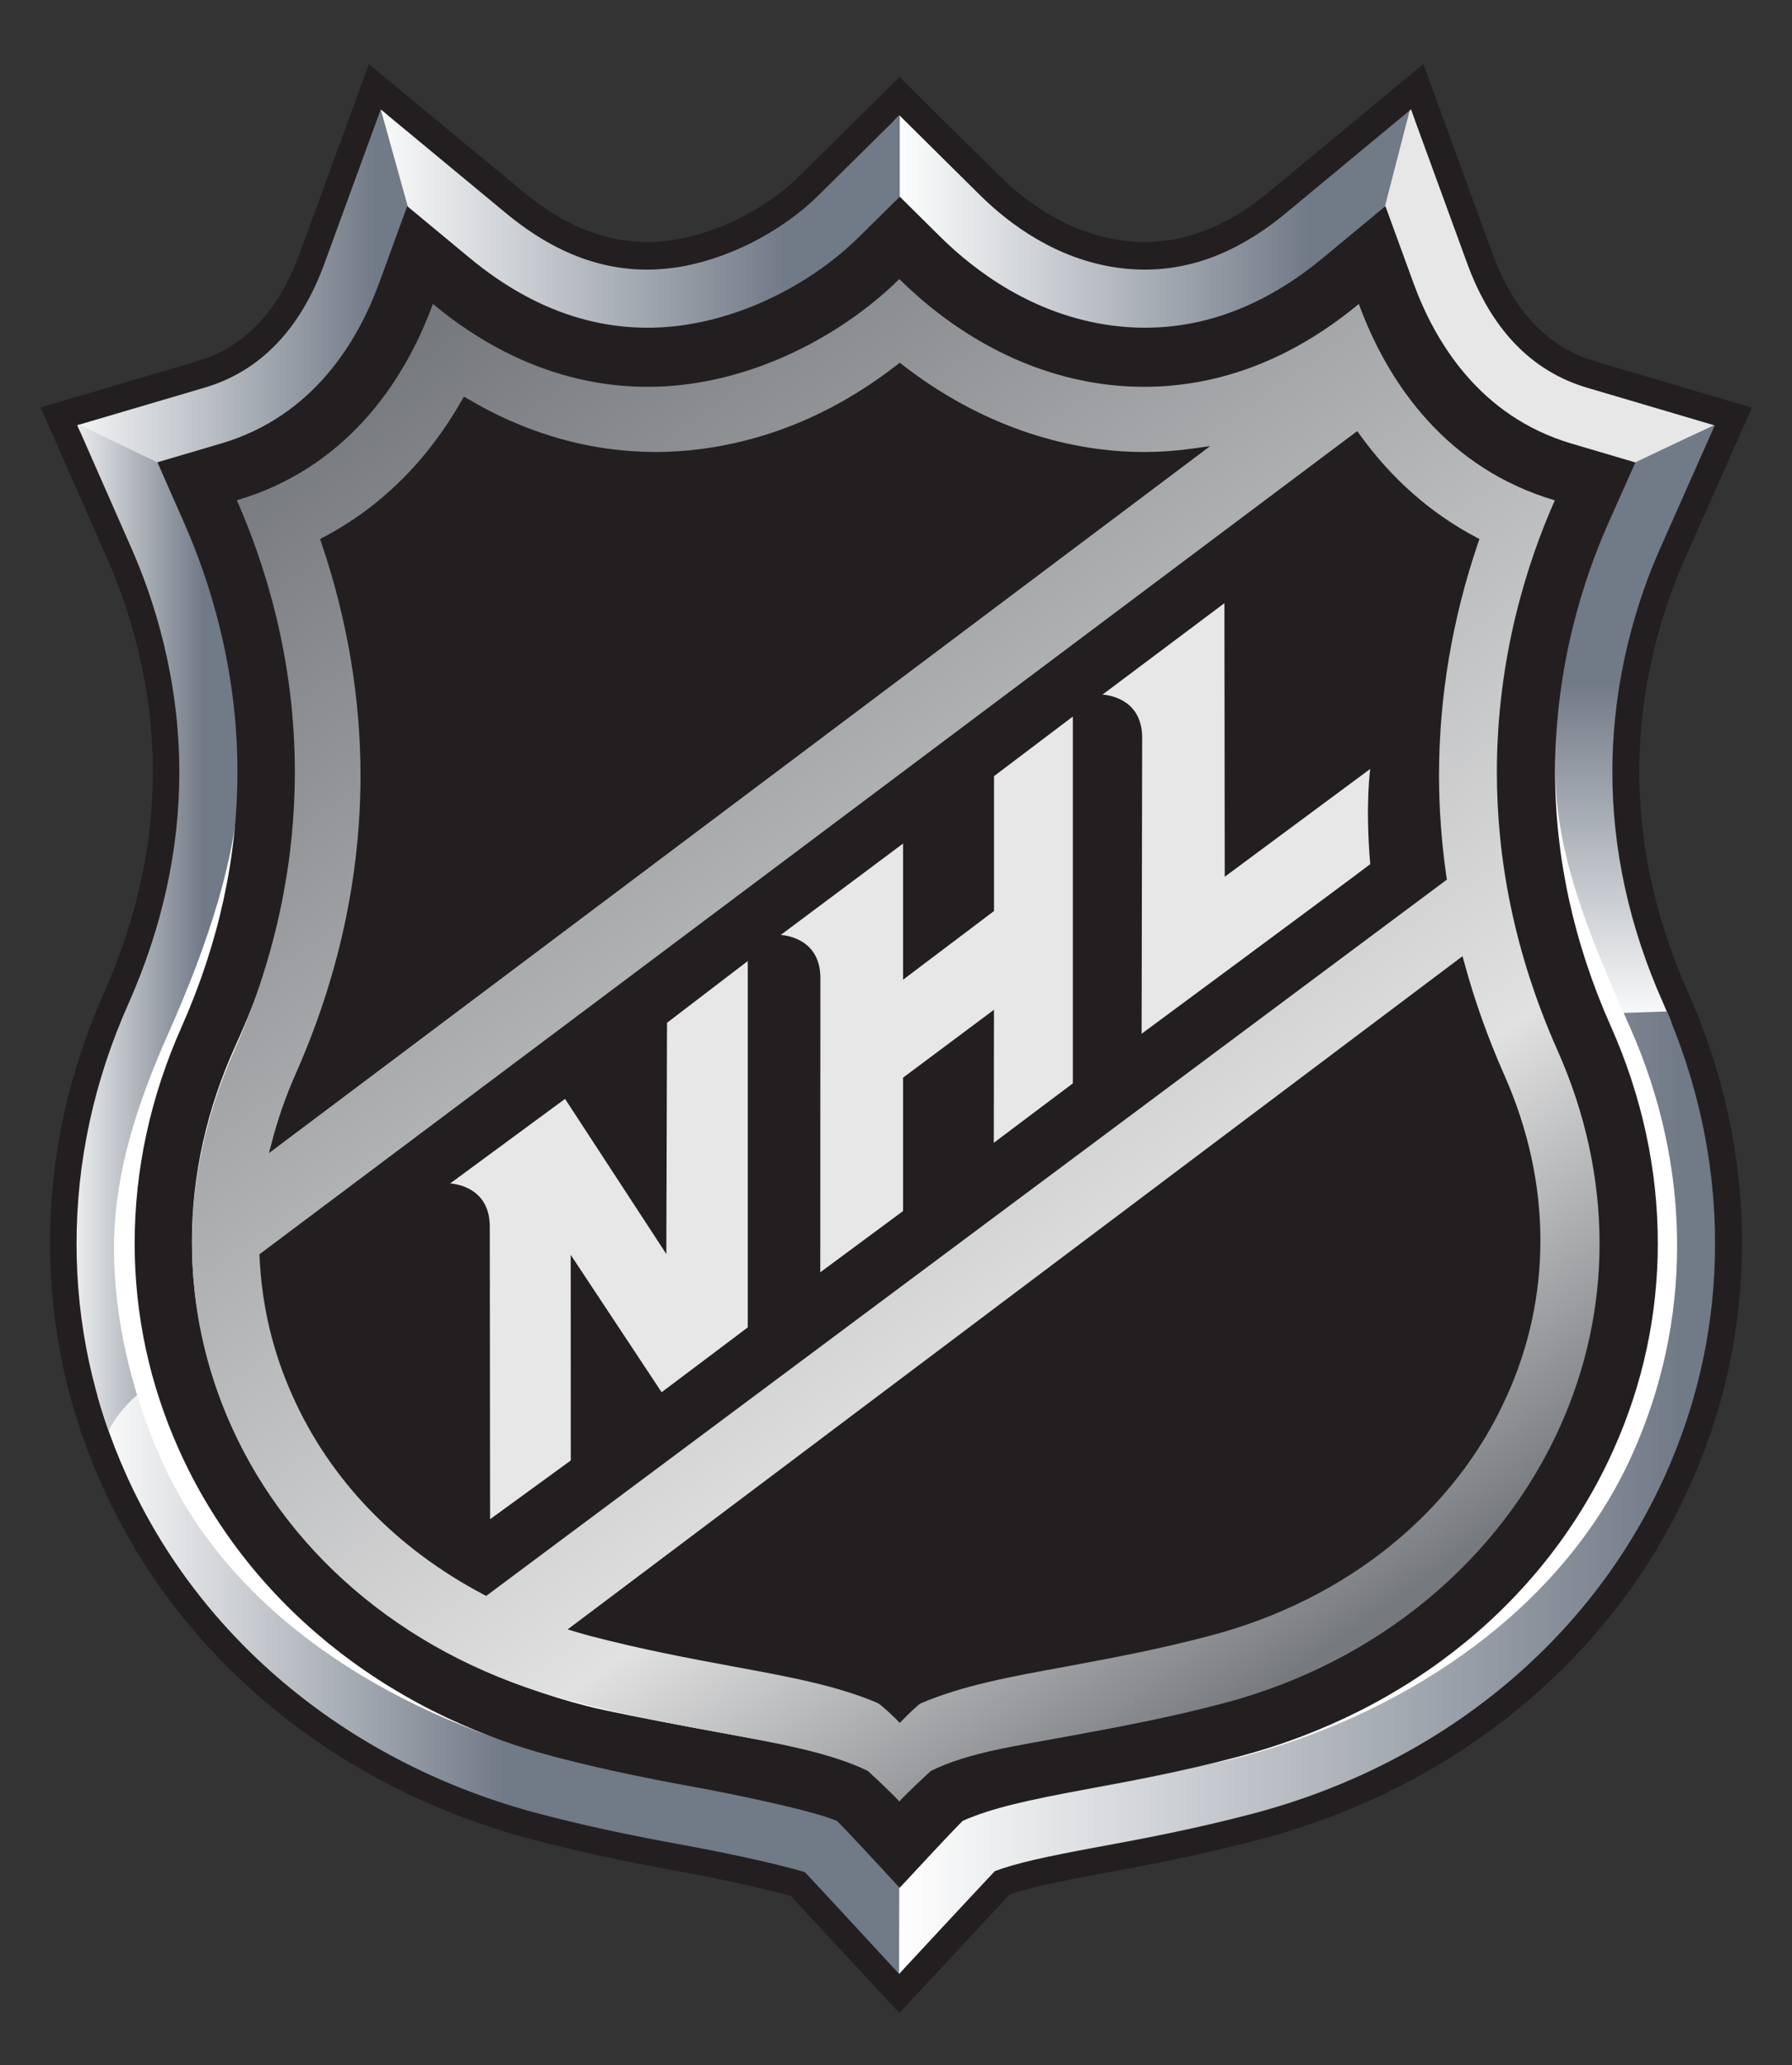<?xml version="1.0" encoding="UTF-8" standalone="no"?>
<!-- Created with Inkscape (http://www.inkscape.org/) -->
<svg
   xmlns:svg="http://www.w3.org/2000/svg"
   xmlns="http://www.w3.org/2000/svg"
   xmlns:xlink="http://www.w3.org/1999/xlink"
   version="1.0"
   width="432.065"
   height="497.779"
   id="svg3408">
  <rect width="100%" height="100%" fill="#333333" stroke="none"/>
  <defs
     id="defs3410">
    <linearGradient
       x1="0"
       y1="0"
       x2="1"
       y2="0"
       id="linearGradient497"
       gradientUnits="userSpaceOnUse"
       gradientTransform="matrix(50.401,0,0,-50.401,239.728,205.102)"
       spreadMethod="pad">
      <stop
         id="stop499"
         style="stop-color:#ffffff;stop-opacity:1"
         offset="0" />
      <stop
         id="stop501"
         style="stop-color:#717a87;stop-opacity:1"
         offset="0.933" />
      <stop
         id="stop503"
         style="stop-color:#717a87;stop-opacity:1"
         offset="0.933" />
      <stop
         id="stop505"
         style="stop-color:#717a87;stop-opacity:1"
         offset="1" />
    </linearGradient>
    <linearGradient
       x1="0"
       y1="0"
       x2="1"
       y2="0"
       id="linearGradient3369"
       xlink:href="#linearGradient497"
       gradientUnits="userSpaceOnUse"
       gradientTransform="matrix(50.401,0,0,-50.401,239.728,205.102)"
       spreadMethod="pad" />
    <linearGradient
       x1="0"
       y1="0"
       x2="1"
       y2="0"
       id="linearGradient473"
       gradientUnits="userSpaceOnUse"
       gradientTransform="matrix(16.553,0,0,-16.553,188.802,240.551)"
       spreadMethod="pad">
      <stop
         id="stop475"
         style="stop-color:#ffffff;stop-opacity:1"
         offset="0" />
      <stop
         id="stop477"
         style="stop-color:#717a87;stop-opacity:1"
         offset="0.539" />
      <stop
         id="stop479"
         style="stop-color:#717a87;stop-opacity:1"
         offset="0.539" />
      <stop
         id="stop481"
         style="stop-color:#717a87;stop-opacity:1"
         offset="1" />
    </linearGradient>
    <linearGradient
       x1="0"
       y1="0"
       x2="1"
       y2="0"
       id="linearGradient3367"
       xlink:href="#linearGradient473"
       gradientUnits="userSpaceOnUse"
       gradientTransform="matrix(16.553,0,0,-16.553,188.802,240.551)"
       spreadMethod="pad" />
    <linearGradient
       x1="0"
       y1="0"
       x2="1"
       y2="0"
       id="linearGradient449"
       gradientUnits="userSpaceOnUse"
       gradientTransform="matrix(0,37.146,37.146,0,284.541,234.248)"
       spreadMethod="pad">
      <stop
         id="stop451"
         style="stop-color:#ffffff;stop-opacity:1"
         offset="0" />
      <stop
         id="stop453"
         style="stop-color:#717a87;stop-opacity:1"
         offset="0.562" />
      <stop
         id="stop455"
         style="stop-color:#717a87;stop-opacity:1"
         offset="0.562" />
      <stop
         id="stop457"
         style="stop-color:#717a87;stop-opacity:1"
         offset="1" />
    </linearGradient>
    <linearGradient
       x1="0"
       y1="0"
       x2="1"
       y2="0"
       id="linearGradient3365"
       xlink:href="#linearGradient449"
       gradientUnits="userSpaceOnUse"
       gradientTransform="matrix(0,37.146,37.146,0,284.541,234.248)"
       spreadMethod="pad" />
    <linearGradient
       x1="0"
       y1="0"
       x2="1"
       y2="0"
       id="linearGradient425"
       gradientUnits="userSpaceOnUse"
       gradientTransform="matrix(32.231,0,0,-32.231,207.538,284.223)"
       spreadMethod="pad">
      <stop
         id="stop427"
         style="stop-color:#ffffff;stop-opacity:1"
         offset="0" />
      <stop
         id="stop429"
         style="stop-color:#717a87;stop-opacity:1"
         offset="0.787" />
      <stop
         id="stop431"
         style="stop-color:#717a87;stop-opacity:1"
         offset="0.787" />
      <stop
         id="stop433"
         style="stop-color:#717a87;stop-opacity:1"
         offset="1" />
    </linearGradient>
    <linearGradient
       x1="0"
       y1="0"
       x2="1"
       y2="0"
       id="linearGradient3363"
       xlink:href="#linearGradient425"
       gradientUnits="userSpaceOnUse"
       gradientTransform="matrix(32.231,0,0,-32.231,207.538,284.223)"
       spreadMethod="pad" />
    <linearGradient
       x1="0"
       y1="0"
       x2="1"
       y2="0"
       id="linearGradient401"
       gradientUnits="userSpaceOnUse"
       gradientTransform="matrix(22.694,0,0,-22.694,188.581,279.447)"
       spreadMethod="pad">
      <stop
         id="stop403"
         style="stop-color:#ffffff;stop-opacity:1"
         offset="0" />
      <stop
         id="stop405"
         style="stop-color:#717a87;stop-opacity:1"
         offset="0.865" />
      <stop
         id="stop407"
         style="stop-color:#717a87;stop-opacity:1"
         offset="0.865" />
      <stop
         id="stop409"
         style="stop-color:#717a87;stop-opacity:1"
         offset="1" />
    </linearGradient>
    <linearGradient
       x1="0"
       y1="0"
       x2="1"
       y2="0"
       id="linearGradient3361"
       xlink:href="#linearGradient401"
       gradientUnits="userSpaceOnUse"
       gradientTransform="matrix(22.694,0,0,-22.694,188.581,279.447)"
       spreadMethod="pad" />
    <linearGradient
       x1="0"
       y1="0"
       x2="1"
       y2="0"
       id="linearGradient375"
       gradientUnits="userSpaceOnUse"
       gradientTransform="matrix(31.939,0,0,-31.939,239.405,282.211)"
       spreadMethod="pad">
      <stop
         id="stop377"
         style="stop-color:#ffffff;stop-opacity:1"
         offset="0" />
      <stop
         id="stop379"
         style="stop-color:#717a87;stop-opacity:1"
         offset="0.787" />
      <stop
         id="stop381"
         style="stop-color:#717a87;stop-opacity:1"
         offset="0.787" />
      <stop
         id="stop383"
         style="stop-color:#717a87;stop-opacity:1"
         offset="1" />
    </linearGradient>
    <linearGradient
       x1="0"
       y1="0"
       x2="1"
       y2="0"
       id="linearGradient3359"
       xlink:href="#linearGradient375"
       gradientUnits="userSpaceOnUse"
       gradientTransform="matrix(31.939,0,0,-31.939,239.405,282.211)"
       spreadMethod="pad" />
    <linearGradient
       x1="0"
       y1="0"
       x2="1"
       y2="0"
       id="linearGradient351"
       gradientUnits="userSpaceOnUse"
       gradientTransform="matrix(49.277,0,0,-49.277,190.709,195.097)"
       spreadMethod="pad">
      <stop
         id="stop353"
         style="stop-color:#ffffff;stop-opacity:1"
         offset="0" />
      <stop
         id="stop355"
         style="stop-color:#717a87;stop-opacity:1"
         offset="0.511" />
      <stop
         id="stop357"
         style="stop-color:#717a87;stop-opacity:1"
         offset="0.511" />
      <stop
         id="stop359"
         style="stop-color:#717a87;stop-opacity:1"
         offset="1" />
    </linearGradient>
    <linearGradient
       x1="0"
       y1="0"
       x2="1"
       y2="0"
       id="linearGradient3357"
       xlink:href="#linearGradient351"
       gradientUnits="userSpaceOnUse"
       gradientTransform="matrix(49.277,0,0,-49.277,190.709,195.097)"
       spreadMethod="pad" />
    <clipPath
       id="clipPath335">
      <path
         d="M 266.843,286.581 L 263.071,283.453 C 259.816,280.761 256.517,279.682 252.981,280.149 C 249.222,280.649 246.354,282.813 244.61,284.539 L 239.748,289.352 L 234.884,284.541 C 232.563,282.244 229.193,280.562 226.095,280.149 C 222.557,279.682 219.256,280.761 216.005,283.453 L 208.455,289.705 L 205.067,280.432 C 203.607,276.434 201.172,273.91 197.83,272.924 L 190.146,270.658 L 193.412,263.241 C 194.731,260.249 196.304,255.472 196.304,249.728 C 196.304,245.059 195.275,240.378 193.252,235.809 C 191.16,231.126 190.101,226.24 190.101,221.285 C 190.101,216.458 191.108,211.768 193.101,207.345 C 197.585,197.345 206.66,189.891 218.004,186.905 C 221.676,185.939 224.8,185.365 227.555,184.86 C 230.183,184.36 232.825,183.754 234.049,183.379 C 234.751,182.639 239.732,177.241 239.732,177.241 C 239.732,177.241 244.825,182.728 245.509,183.442 C 246.838,183.938 248.615,184.317 251.539,184.862 C 254.298,185.371 257.433,185.951 261.063,186.905 C 272.402,189.891 281.481,197.347 285.97,207.352 C 287.957,211.772 288.965,216.46 288.965,221.285 C 288.965,226.241 287.91,231.126 285.829,235.813 C 283.794,240.376 282.768,245.053 282.768,249.72 C 282.768,255.505 284.333,260.255 285.65,263.22 L 288.944,270.643 L 281.245,272.919 C 277.901,273.904 275.462,276.434 274.005,280.429 L 270.616,289.706 L 266.843,286.581 z"
         id="path337" />
    </clipPath>
    <linearGradient
       x1="0"
       y1="0"
       x2="1"
       y2="0"
       id="linearGradient527"
       gradientUnits="userSpaceOnUse"
       gradientTransform="matrix(-56.512,80.708,80.708,56.512,267.86,197.085)"
       spreadMethod="pad">
      <stop
         id="stop529"
         style="stop-color:#76797e;stop-opacity:1"
         offset="0" />
      <stop
         id="stop531"
         style="stop-color:#e1e1e1;stop-opacity:1"
         offset="0.253" />
      <stop
         id="stop533"
         style="stop-color:#76797e;stop-opacity:1"
         offset="1" />
    </linearGradient>
    <linearGradient
       x1="0"
       y1="0"
       x2="1"
       y2="0"
       id="linearGradient3351"
       xlink:href="#linearGradient527"
       gradientUnits="userSpaceOnUse"
       gradientTransform="matrix(-56.512,80.708,80.708,56.512,267.86,197.085)"
       spreadMethod="pad" />
  </defs>
  <g
     transform="translate(-279.682,-443.473)"
     id="layer1">
    <path
       d="M 615.893,464.661 L 585.716,489.651 C 574.154,499.214 562.572,503.075 550.291,501.436 C 537.023,499.678 526.776,491.909 520.506,485.702 L 496.583,462.032 L 472.656,485.686 C 464.316,493.935 452.259,499.966 441.177,501.436 C 428.892,503.075 417.302,499.214 405.76,489.651 C 405.744,489.647 368.625,458.906 368.625,458.906 L 351.956,504.514 C 346.873,518.441 338.556,527.193 327.258,530.526 L 289.472,541.676 L 305.538,578.148 C 310.557,589.538 316.536,607.686 316.536,629.49 C 316.536,647.218 312.615,665.026 304.894,682.435 C 296.166,701.989 291.742,722.431 291.742,743.161 C 291.742,763.391 295.974,783.049 304.311,801.593 C 323.034,843.347 360.852,874.432 408.062,886.869 C 422.989,890.797 435.597,893.111 446.708,895.149 C 455.592,896.84 465.071,898.978 470.331,900.44 C 472.433,902.71 496.511,928.691 496.511,928.691 L 501.211,923.656 C 501.211,923.656 521.189,902.199 523.135,900.097 C 527.967,898.462 534.597,897.055 544.86,895.141 C 556.014,893.071 568.651,890.749 583.378,886.869 C 630.584,874.432 668.402,843.343 687.149,801.537 C 695.474,783.029 699.698,763.379 699.698,743.161 C 699.698,722.427 695.294,701.989 686.594,682.431 C 678.857,665.042 674.932,647.234 674.932,629.522 C 674.932,607.562 680.891,589.518 685.886,578.252 L 702.084,541.736 L 664.214,530.554 C 652.904,527.209 644.591,518.445 639.516,504.534 C 639.516,504.514 622.858,458.89 622.858,458.89 L 615.893,464.661 z"
       id="path329"
       style="fill:#231f20;fill-opacity:1;fill-rule:nonzero;stroke:none" />
    <g
       transform="matrix(3.996,0,0,-3.996,-461.506,1627.512)"
       clip-path="url(#clipPath335)"
       id="g333">
      <g
         id="g339">
        <g
           id="g341">
          <g
             id="g347">
            <g
               id="g349">
              <path
                 d="M 190.709,210.85 L 192.329,213.857 L 199.769,213.657 L 203.933,204.874 L 216.448,196.164 L 230.053,191.813 L 239.921,188.458 L 239.986,176.336 L 233.88,182.188 L 214.653,186.904 L 201.955,193.798 L 194.334,202.505 L 190.709,210.85 z"
                 id="path361"
                 style="fill:url(#linearGradient3357);stroke:none" />
            </g>
          </g>
        </g>
      </g>
      <g
         id="g363">
        <g
           id="g365">
          <g
             id="g371">
            <g
               id="g373">
              <path
                 d="M 268.6,288.961 L 259.996,282.371 L 254.509,280.725 L 249.014,282.371 L 242.428,288.044 L 239.405,290.058 L 239.585,280.359 L 255.501,273.813 L 268.167,280.325 L 271.345,290.608 L 268.6,288.961 z"
                 id="path385"
                 style="fill:url(#linearGradient3359);stroke:none" />
            </g>
          </g>
        </g>
      </g>
      <path
         d="M 283.606,273.038 C 281.854,273.647 279.509,274.116 277.933,275.783 C 276.708,277.081 275.843,279.009 275.003,280.725 C 273.77,283.25 272.985,285.351 272.443,287.496 C 271.852,289.822 270.979,291.34 270.979,291.34 L 268.641,282.292 L 270.555,273.782 L 282.39,267.453 L 289.436,270.855 C 289.436,270.855 287.817,271.572 283.606,273.038"
         id="path387"
         style="fill:#e7e7e7;fill-opacity:1;fill-rule:nonzero;stroke:none" />
      <g
         id="g389">
        <g
           id="g391">
          <g
             id="g397">
            <g
               id="g399">
              <path
                 d="M 207.104,288.595 L 204.726,280.725 L 199.966,274.504 L 194.291,273.038 L 188.581,271.169 L 196.387,267.373 L 205.243,271.635 L 211.275,280.628 L 208.202,291.522 L 207.104,288.595 z"
                 id="path411"
                 style="fill:url(#linearGradient3361);stroke:none" />
            </g>
          </g>
        </g>
      </g>
      <g
         id="g413">
        <g
           id="g415">
          <g
             id="g421">
            <g
               id="g423">
              <path
                 d="M 237.303,288.229 L 231.262,282.921 L 224.673,280.725 L 216.621,284.201 L 210.765,289.145 L 207.538,293.014 L 210.411,282.686 L 218.886,275.432 L 236.083,277.697 L 239.77,280.313 L 239.77,290.608 L 237.303,288.229 z"
                 id="path435"
                 style="fill:url(#linearGradient3363);stroke:none" />
            </g>
          </g>
        </g>
      </g>
      <g
         id="g437">
        <g
           id="g439">
          <g
             id="g445">
            <g
               id="g447">
              <path
                 d="M 280.987,266.908 C 280.987,266.908 275.919,254.553 280.312,236.433 C 280.623,232.607 287.448,234.968 287.448,234.968 C 287.448,234.968 277.564,249.611 290.563,271.39 C 290.667,271.544 280.987,266.908 280.987,266.908"
                 id="path459"
                 style="fill:url(#linearGradient3365);stroke:none" />
            </g>
          </g>
        </g>
      </g>
      <g
         id="g461">
        <g
           id="g463">
          <g
             id="g469">
            <g
               id="g471">
              <path
                 d="M 193.56,261.506 L 188.802,271.39 L 198.842,266.552 C 198.842,266.552 207.906,258.193 204.647,244.587 C 201.393,230.981 198.709,230.375 199.719,216.019 C 201.891,212.864 199.603,207.558 198.175,211.135 C 196.212,216.058 192.04,210.639 191.977,209.774 C 191.958,209.528 190.632,210.076 190.632,210.076 L 188.984,218.497 L 189.898,228.746 L 191.731,234.787 L 194.842,241.74 L 195.574,249.795 L 193.56,261.506 z"
                 id="path483"
                 style="fill:url(#linearGradient3367);stroke:none" />
            </g>
          </g>
        </g>
      </g>
      <g
         id="g485">
        <g
           id="g487">
          <g
             id="g493">
            <g
               id="g495">
              <path
                 d="M 239.747,186.468 L 248.83,189.946 L 257.433,191.409 L 272.259,197.814 C 272.259,197.814 283.059,211.178 283.24,218.497 C 283.409,225.136 281.595,235.15 281.595,235.15 L 287.269,235.335 C 287.269,235.335 290.371,230.278 290.114,221.732 C 289.828,212.274 289.911,210.304 278.663,194.703 L 266.17,187.267 L 246.215,182.55 L 239.728,174.867 L 239.747,186.468 z"
                 id="path507"
                 style="fill:url(#linearGradient3369);stroke:none" />
            </g>
          </g>
        </g>
      </g>
    </g>
    <path
       d="M 444.274,526.702 C 465.707,523.844 484.486,509.937 490.041,504.442 C 490.041,504.442 495.484,498.555 497.466,496.601 C 499.449,498.555 506.127,505.752 506.127,505.752 C 511.662,511.256 527.931,523.844 549.416,526.702 C 567.4,529.088 585.46,526.79 601.378,513.61 C 601.378,513.61 609.279,502.903 613.751,499.21 C 615.153,503.079 617.447,516.231 617.447,516.231 C 622.507,530.099 634.884,545.021 657.036,551.564 C 657.036,551.564 664.873,554.517 668.17,555.492 C 666.723,558.773 661.988,571.21 661.988,571.21 C 656.213,584.215 654.714,604.249 654.714,629.614 C 654.714,650.092 663.758,671.057 672.626,690.935 C 680.199,708 684.048,725.756 684.048,743.732 C 684.048,761.173 680.407,778.114 673.21,794.095 C 656.948,830.371 620.201,856.076 578.95,866.95 C 564.79,870.651 552.142,870.355 541.955,872.226 C 541.883,872.242 541.423,872.325 541.423,872.325 C 529.614,874.516 519.419,876.43 511.981,879.559 C 511.981,879.559 498.565,893.487 496.479,895.797 C 494.945,894.102 494.973,894.126 486.3,884.555 C 485.481,883.639 463.393,874.532 451.595,872.325 L 451.208,874.879 C 441.053,873.029 428.42,870.723 414.025,866.95 C 372.758,856.076 335.019,831.985 318.77,795.738 C 311.572,779.752 307.164,761.724 307.164,744.276 C 307.164,726.332 312.791,709.355 320.392,692.27 C 329.224,672.352 337.465,649.229 337.465,628.763 C 337.465,603.553 337.493,583.02 331.706,569.899 C 331.706,569.899 328.205,560.096 326.771,556.803 C 330.06,555.832 340.362,551.564 340.362,551.564 C 362.511,545.053 371.167,528.8 376.246,514.924 C 376.246,514.924 380.383,506.112 382.429,500.525 C 385.502,503.075 393.559,509.689 393.559,509.689 C 409.473,522.865 426.298,529.088 444.274,526.702"
       id="path509"
       style="fill:#ffffff;fill-opacity:1;fill-rule:nonzero;stroke:none" />
    <path
       d="M 486.9,500.481 C 475.41,511.855 459.312,519.868 443.878,521.926 C 425.974,524.3 408.833,518.833 392.944,505.665 L 377.865,493.164 L 371.091,511.703 C 365.968,525.727 355.201,543.823 332.993,550.373 L 317.639,554.893 L 324.169,569.711 C 329.992,582.932 336.934,604.045 336.934,629.49 C 336.934,650.156 332.418,670.825 323.494,690.927 C 315.968,707.808 312.148,725.393 312.148,743.161 C 312.148,760.397 315.752,777.182 322.874,792.996 C 339.04,829.072 371.978,856.004 413.225,866.878 C 427.413,870.603 439.618,872.841 450.4,874.819 C 450.356,874.811 474.515,879.383 481.477,882.393 C 483.511,884.271 496.595,898.51 496.595,898.51 C 496.595,898.51 509.899,884.147 511.813,882.353 C 519.003,879.175 527.859,877.313 541.235,874.811 C 552.182,872.801 564.331,870.555 578.33,866.878 C 619.565,856.004 652.496,829.072 668.682,792.972 C 675.799,777.17 679.392,760.397 679.392,743.161 C 679.392,725.365 675.583,707.796 668.098,690.911 L 668.086,690.903 C 659.162,670.849 654.63,650.192 654.63,629.522 C 654.63,603.905 661.568,582.88 667.383,569.763 L 673.977,554.937 L 658.583,550.393 C 636.366,543.823 625.596,525.727 620.485,511.711 L 613.719,493.164 L 598.632,505.665 C 582.714,518.825 565.594,524.3 547.698,521.922 C 528.89,519.42 514.827,508.898 506.338,500.497 L 496.627,490.878 L 486.9,500.481 z"
       id="path511"
       style="fill:#231f20;fill-opacity:1;fill-rule:nonzero;stroke:none" />
    <path
       d="M 421.538,852.783 C 383.668,843 353.503,818.905 338.804,786.718 C 332.374,772.694 329.148,757.788 329.148,742.741 C 329.148,727.195 332.054,711.637 338.72,696.422 C 345.626,680.68 347.045,667.904 348.751,654.604 C 346.733,670.398 342.325,682.551 336.454,695.519 C 329.496,710.854 325.963,726.751 325.963,742.741 C 325.963,758.247 329.268,773.31 335.783,787.529 C 350.965,820.751 381.334,844.402 421.058,854.665 C 430.35,857.063 464.891,863.194 464.891,863.194 C 464.891,863.194 439.514,857.219 421.538,852.783"
       id="path513"
       style="fill:#ffffff;fill-opacity:1;fill-rule:nonzero;stroke:none" />
    <g
       transform="matrix(3.996,0,0,-3.996,-461.506,1627.512)"
       id="g517">
      <g
         id="g523">
        <g
           id="g525">
          <path
             d="M 279.478,232.903 C 276.772,238.972 275.8,244.663 275.8,249.72 C 275.8,256.624 277.607,262.316 279.296,266.125 C 272.863,268.027 269.265,273.058 267.471,277.971 C 261.701,273.196 256.116,272.6 252.076,273.135 C 246.843,273.83 242.637,276.609 239.744,279.475 C 236.847,276.608 232.22,273.83 227,273.135 C 222.961,272.6 217.367,273.196 211.601,277.971 C 209.805,273.058 206.205,268.027 199.773,266.13 C 201.453,262.316 203.273,256.626 203.273,249.728 C 203.273,244.669 202.299,238.975 199.603,232.903 C 197.916,229.121 197.069,225.182 197.069,221.285 C 197.069,217.523 197.859,213.793 199.438,210.284 C 203.049,202.231 210.455,196.203 219.754,193.754 C 223.159,192.856 226.153,192.307 228.799,191.822 C 232.442,191.14 235.526,190.612 237.845,189.486 C 237.845,189.486 239.224,188.222 239.747,187.644 C 240.272,188.222 241.648,189.486 241.648,189.486 C 243.963,190.612 246.628,190.956 250.278,191.639 C 252.913,192.125 255.911,192.674 259.316,193.569 C 268.61,196.02 276.016,202.231 279.625,210.284 C 281.202,213.793 281.996,217.523 281.996,221.285 C 281.996,225.182 281.157,229.121 279.478,232.903"
             id="path535"
             style="fill:url(#linearGradient3351);stroke:none" />
        </g>
      </g>
    </g>
    <path
       d="M 495.984,531.394 C 481.513,542.648 465.631,549.477 448.778,551.688 C 435.402,553.474 414.756,552.831 392.464,539.602 L 391.557,539.063 L 391.017,539.986 C 382.681,554.589 371.459,565.691 357.675,572.961 L 356.856,573.388 L 357.156,574.287 C 363.418,592.719 366.603,611.606 366.603,630.417 C 366.603,654.796 361.308,679.07 350.869,702.549 L 350.869,702.553 C 348.595,707.7 346.733,713.044 345.314,718.431 L 344.531,721.412 L 571.476,550.992 L 567.308,551.58 C 559.671,552.667 551.982,552.703 544.44,551.688 C 523.407,548.918 507.17,539.131 497.259,531.394 L 496.615,530.898 L 495.984,531.394 z"
       id="path537"
       style="fill:#231f20;fill-opacity:1;fill-rule:nonzero;stroke:none" />
    <path
       d="M 606.077,548.015 L 342.241,745.798 L 342.265,746.378 C 342.764,758.023 345.434,769.329 350.234,779.964 C 359.258,800.158 375.195,816.711 396.317,827.841 L 396.908,828.145 L 628.541,655.487 L 628.429,654.836 C 627.255,646.683 626.643,638.454 626.643,630.377 C 626.643,611.506 629.824,592.635 636.079,574.287 L 636.39,573.392 L 635.563,572.961 C 624.613,567.174 615.189,558.857 607.544,548.247 L 606.921,547.379 L 606.077,548.015 z"
       id="path539"
       style="fill:#231f20;fill-opacity:1;fill-rule:nonzero;stroke:none" />
    <path
       d="M 642.992,779.964 L 642.992,779.964 L 642.992,779.956 L 642.992,779.964 z M 631.071,674.874 L 416.539,836.222 L 418.992,836.949 L 421.738,837.732 C 434.53,841.081 445.956,843.211 456.035,845.074 L 456.535,845.17 C 470.414,847.727 481.369,849.758 491.24,853.934 C 491.967,854.226 495.029,857.115 495.86,857.978 L 496.615,858.75 L 497.386,857.978 C 498.354,856.947 501.067,854.318 501.695,854.034 C 511.782,849.722 523.343,847.608 536.743,845.17 L 537.535,845.018 C 547.538,843.156 558.86,841.057 571.476,837.732 C 604.359,829.06 630.432,807.995 642.992,779.964 C 648.364,768.102 651.085,755.486 651.085,742.489 C 651.085,729.041 648.152,715.605 642.361,702.549 C 638.433,693.673 635.183,684.565 632.726,675.461 L 632.302,673.95 L 631.071,674.874 z"
       id="path541"
       style="fill:#231f20;fill-opacity:1;fill-rule:nonzero;stroke:none" />
    <path
       d="M 397.843,809.661 L 417.302,795.498 L 417.286,745.934 L 439.202,779.049 L 459.976,763.419 L 459.976,675.117 L 440.505,690 L 440.341,745.742 L 415.919,708.344 L 388.204,728.738 C 388.204,728.738 397.771,729.009 397.771,739.116 L 397.843,809.661 z"
       id="path543"
       style="fill:#e7e7e7;fill-opacity:1;fill-rule:nonzero;stroke:none" />
    <path
       d="M 467.917,668.835 C 467.917,668.835 477.484,669.115 477.484,679.206 L 477.452,750.146 L 497.414,735.38 L 497.414,703.224 L 519.335,686.863 L 519.295,718.93 L 538.35,704.603 L 538.35,616.186 L 519.347,630.553 L 519.347,663.064 L 497.414,679.621 L 497.414,646.803 L 467.917,668.835 z"
       id="path545"
       style="fill:#e7e7e7;fill-opacity:1;fill-rule:nonzero;stroke:none" />
    <path
       d="M 545.495,610.903 C 545.495,610.903 555.067,611.174 555.067,621.277 L 554.935,692.646 C 554.935,692.646 603.903,656.458 610.054,651.766 C 608.831,637.387 610.054,628.811 610.054,628.811 L 574.977,654.8 L 574.897,588.862 L 545.495,610.903 z"
       id="path547"
       style="fill:#e7e7e7;fill-opacity:1;fill-rule:nonzero;stroke:none" />
  </g>
</svg>
